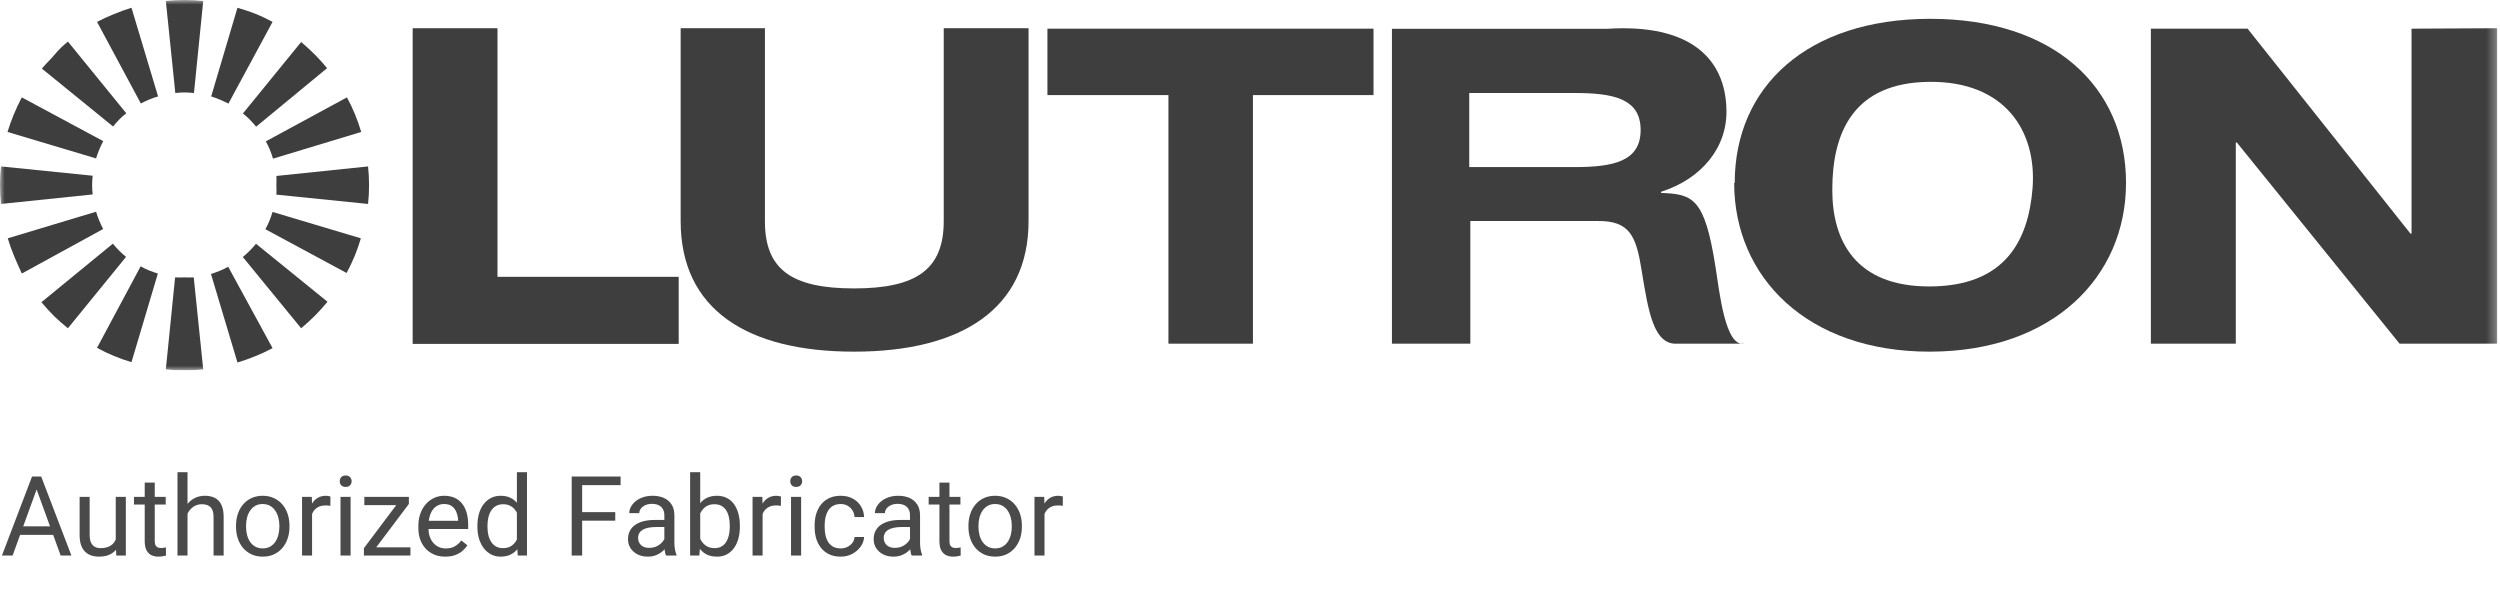 <?xml version="1.0" encoding="UTF-8"?> <svg xmlns="http://www.w3.org/2000/svg" width="270" height="64" viewBox="0 0 270 64" fill="none"><g clip-path="url(#clip0_1306_37833)"><mask id="mask0_1306_37833" style="mask-type:luminance" maskUnits="userSpaceOnUse" x="0" y="0" width="270" height="40"><path d="M269.714 0H0V40H269.714V0Z" fill="white"></path></mask><g mask="url(#mask0_1306_37833)"><path d="M126.191 37.117H135.317V10.27H148.34V3.097H113.122V10.27H126.191V37.117Z" fill="#3E3E3E"></path><path d="M187.291 19.758C187.291 29.884 195.121 37.991 208.427 37.979C221.733 37.967 229.61 29.884 229.61 19.758C229.61 9.347 221.779 2.032 208.474 2.032C195.168 2.032 187.35 9.37 187.35 19.758H187.291ZM197.888 20.478C197.888 14.334 200.149 8.921 208.356 8.839C216.563 8.756 219.978 14.18 219.519 20.301C219.071 25.985 216.552 30.936 208.356 30.936C200.42 30.936 197.888 26.032 197.888 20.526V20.478Z" fill="#3E3E3E"></path><path d="M232.294 37.117H241.467V15.397H241.585L259.153 37.117H269.715V3.049L260.447 3.096V25.229H260.329L242.739 3.096H232.294V37.117Z" fill="#3E3E3E"></path><path d="M44.568 37.14H73.299V29.897H53.729V3.049H44.568V37.14Z" fill="#3E3E3E"></path><path d="M111.049 3.049H101.923V23.882C101.923 29.093 98.98 31.149 92.244 31.149C85.509 31.149 82.601 29.117 82.613 23.882V3.049H73.511V23.882C73.511 33.418 80.681 37.979 92.244 37.979C103.807 37.979 111.084 33.371 111.084 23.882V3.049H111.049Z" fill="#3E3E3E"></path><path d="M150.33 37.117H158.796V23.87H172.513C176.046 23.811 176.717 25.56 177.294 29.188C178.024 33.667 178.589 37.283 181.156 37.117H188.398C186.325 37.542 185.713 31.587 185.277 28.845C184.1 21.342 182.84 20.975 179.39 20.834V20.715C183.794 19.309 186.584 15.906 186.455 11.782C186.313 6.299 182.51 2.553 173.632 3.108H150.33V37.117ZM158.678 10.045H170.041C174.256 10.045 177.188 10.647 177.188 14.039C177.188 17.43 174.256 18.045 170.041 18.045H158.678V10.045Z" fill="#3E3E3E"></path><path d="M18.934 10.044C19.263 10.007 19.593 9.987 19.924 9.985C20.266 9.987 20.608 10.007 20.948 10.044L21.949 0.106C21.276 0.035 20.6 -0 19.924 8.60328e-06C19.251 -0.001 18.579 0.035 17.91 0.106L18.934 10.044Z" fill="#3E3E3E"></path><path d="M15.213 11.179C15.496 11.025 15.802 10.883 16.108 10.753C16.423 10.621 16.746 10.507 17.073 10.411L14.2 0.839C13.557 1.034 12.924 1.263 12.305 1.524C11.683 1.773 11.073 2.053 10.479 2.363L15.213 11.179Z" fill="#3E3E3E"></path><path d="M12.211 13.66C12.411 13.412 12.635 13.164 12.87 12.916C13.106 12.668 13.377 12.443 13.636 12.23L7.336 4.49C6.818 4.916 6.324 5.377 5.888 5.908C5.452 6.44 4.946 6.889 4.522 7.409L12.211 13.66Z" fill="#3E3E3E"></path><path d="M10.374 17.11C10.48 16.791 10.586 16.484 10.715 16.165C10.845 15.846 10.998 15.539 11.151 15.243L2.355 10.517C2.038 11.112 1.751 11.724 1.495 12.348C1.235 12.97 1.007 13.605 0.812 14.251L10.374 17.11Z" fill="#3E3E3E"></path><path d="M10.009 20.999C9.971 20.665 9.951 20.33 9.95 19.994C9.951 19.655 9.971 19.316 10.009 18.978L0.106 17.974C0.035 18.645 -0.001 19.319 8.57267e-06 19.994C-0 20.673 0.035 21.352 0.106 22.027L10.009 20.999Z" fill="#3E3E3E"></path><path d="M11.14 24.732C10.987 24.437 10.845 24.142 10.716 23.822C10.586 23.503 10.469 23.184 10.374 22.865L0.837 25.737C1.025 26.375 1.261 27.013 1.52 27.651C1.779 28.289 2.073 28.892 2.356 29.542L11.14 24.732Z" fill="#3E3E3E"></path><path d="M13.611 27.746C13.36 27.533 13.113 27.309 12.87 27.073C12.634 26.824 12.399 26.576 12.187 26.316L4.474 32.638C4.898 33.146 5.357 33.655 5.84 34.139C6.317 34.601 6.816 35.038 7.335 35.451L13.611 27.746Z" fill="#3E3E3E"></path><path d="M17.05 29.542C16.732 29.448 16.426 29.33 16.108 29.212C15.79 29.093 15.484 28.928 15.189 28.763L10.479 37.566C11.07 37.893 11.68 38.185 12.305 38.441C12.924 38.698 13.557 38.923 14.2 39.114L17.05 29.542Z" fill="#3E3E3E"></path><path d="M20.924 29.956C20.591 29.974 20.257 29.974 19.924 29.956C19.586 29.974 19.248 29.974 18.911 29.956L17.91 39.894C18.579 39.966 19.251 40.001 19.924 40C20.6 40.001 21.276 39.965 21.949 39.894L20.924 29.956Z" fill="#3E3E3E"></path><path d="M24.646 28.81C24.353 28.974 24.05 29.12 23.739 29.247C23.421 29.377 23.103 29.483 22.785 29.589L25.646 39.149C26.282 38.96 26.918 38.736 27.554 38.476C28.197 38.217 28.825 37.925 29.438 37.601L24.646 28.81Z" fill="#3E3E3E"></path><path d="M27.647 26.327C27.435 26.587 27.212 26.835 26.976 27.072C26.737 27.313 26.485 27.541 26.223 27.757L32.522 35.45C33.028 35.024 33.535 34.575 34.018 34.091C34.5 33.606 34.948 33.098 35.372 32.59L27.647 26.327Z" fill="#3E3E3E"></path><path d="M29.438 22.89C29.343 23.197 29.226 23.516 29.108 23.823C28.99 24.13 28.826 24.45 28.661 24.757L37.433 29.483C37.754 28.888 38.045 28.277 38.304 27.652C38.563 27.014 38.787 26.375 38.975 25.738L29.438 22.89Z" fill="#3E3E3E"></path><path d="M29.849 19.002C29.866 19.332 29.866 19.664 29.849 19.994C29.866 20.337 29.866 20.68 29.849 21.022L39.751 22.027C39.822 21.352 39.858 20.673 39.857 19.994C39.858 19.319 39.823 18.645 39.751 17.974L29.849 19.002Z" fill="#3E3E3E"></path><path d="M28.708 15.267C28.872 15.557 29.018 15.857 29.144 16.165C29.273 16.484 29.379 16.803 29.485 17.134L39.011 14.251C38.821 13.605 38.597 12.97 38.34 12.348C38.085 11.721 37.794 11.11 37.468 10.517L28.708 15.267Z" fill="#3E3E3E"></path><path d="M26.235 12.254C26.496 12.458 26.744 12.679 26.977 12.915C27.224 13.163 27.448 13.423 27.66 13.683L35.325 7.361C34.913 6.856 34.477 6.371 34.018 5.908C33.535 5.423 33.029 4.963 32.523 4.537L26.235 12.254Z" fill="#3E3E3E"></path><path d="M22.808 10.411C23.114 10.517 23.432 10.623 23.738 10.753C24.044 10.883 24.362 11.037 24.669 11.19L29.437 2.363C28.849 2.056 28.26 1.761 27.612 1.501C26.965 1.241 26.282 1.028 25.646 0.839L22.808 10.411Z" fill="#3E3E3E"></path></g></g><path d="M4.186 52.225L1.361 60H0.207L3.459 51.469H4.203L4.186 52.225ZM6.553 60L3.723 52.225L3.705 51.469H4.449L7.713 60H6.553ZM6.406 56.842V57.768H1.613V56.842H6.406ZM12.5 58.535V53.66H13.59V60H12.553L12.5 58.535ZM12.705 57.199L13.156 57.188C13.156 57.609 13.111 58 13.021 58.359C12.935 58.715 12.795 59.023 12.6 59.285C12.404 59.547 12.148 59.752 11.832 59.9C11.516 60.045 11.131 60.117 10.678 60.117C10.369 60.117 10.086 60.072 9.828 59.982C9.574 59.893 9.355 59.754 9.172 59.566C8.988 59.379 8.846 59.135 8.744 58.834C8.646 58.533 8.598 58.172 8.598 57.75V53.66H9.682V57.762C9.682 58.047 9.713 58.283 9.775 58.471C9.842 58.654 9.93 58.801 10.039 58.91C10.152 59.016 10.277 59.09 10.414 59.133C10.555 59.176 10.699 59.197 10.848 59.197C11.309 59.197 11.674 59.109 11.943 58.934C12.213 58.754 12.406 58.514 12.523 58.213C12.645 57.908 12.705 57.57 12.705 57.199ZM17.896 53.66V54.492H14.469V53.66H17.896ZM15.629 52.119H16.713V58.43C16.713 58.645 16.746 58.807 16.812 58.916C16.879 59.025 16.965 59.098 17.07 59.133C17.176 59.168 17.289 59.185 17.41 59.185C17.5 59.185 17.594 59.178 17.691 59.162C17.793 59.143 17.869 59.127 17.92 59.115L17.926 60C17.84 60.027 17.727 60.053 17.586 60.076C17.449 60.103 17.283 60.117 17.088 60.117C16.822 60.117 16.578 60.065 16.355 59.959C16.133 59.853 15.955 59.678 15.822 59.432C15.693 59.182 15.629 58.846 15.629 58.424V52.119ZM20.252 51V60H19.168V51H20.252ZM19.994 56.59L19.543 56.572C19.547 56.139 19.611 55.738 19.736 55.371C19.861 55 20.037 54.678 20.264 54.404C20.49 54.131 20.76 53.92 21.072 53.772C21.389 53.619 21.738 53.543 22.121 53.543C22.434 53.543 22.715 53.586 22.965 53.672C23.215 53.754 23.428 53.887 23.604 54.07C23.783 54.254 23.92 54.492 24.014 54.785C24.107 55.074 24.154 55.428 24.154 55.846V60H23.064V55.834C23.064 55.502 23.016 55.236 22.918 55.037C22.82 54.834 22.678 54.688 22.49 54.598C22.303 54.504 22.072 54.457 21.799 54.457C21.529 54.457 21.283 54.514 21.061 54.627C20.842 54.74 20.652 54.897 20.492 55.096C20.336 55.295 20.213 55.523 20.123 55.781C20.037 56.035 19.994 56.305 19.994 56.59ZM25.49 56.9V56.766C25.49 56.309 25.557 55.885 25.689 55.494C25.822 55.1 26.014 54.758 26.264 54.469C26.514 54.176 26.816 53.949 27.172 53.789C27.527 53.625 27.926 53.543 28.367 53.543C28.812 53.543 29.213 53.625 29.568 53.789C29.928 53.949 30.232 54.176 30.482 54.469C30.736 54.758 30.93 55.1 31.062 55.494C31.195 55.885 31.262 56.309 31.262 56.766V56.9C31.262 57.357 31.195 57.781 31.062 58.172C30.93 58.562 30.736 58.904 30.482 59.197C30.232 59.486 29.93 59.713 29.574 59.877C29.223 60.037 28.824 60.117 28.379 60.117C27.934 60.117 27.533 60.037 27.178 59.877C26.822 59.713 26.518 59.486 26.264 59.197C26.014 58.904 25.822 58.562 25.689 58.172C25.557 57.781 25.49 57.357 25.49 56.9ZM26.574 56.766V56.9C26.574 57.217 26.611 57.516 26.686 57.797C26.76 58.074 26.871 58.32 27.02 58.535C27.172 58.75 27.361 58.92 27.588 59.045C27.814 59.166 28.078 59.227 28.379 59.227C28.676 59.227 28.936 59.166 29.158 59.045C29.385 58.92 29.572 58.75 29.721 58.535C29.869 58.32 29.98 58.074 30.055 57.797C30.133 57.516 30.172 57.217 30.172 56.9V56.766C30.172 56.453 30.133 56.158 30.055 55.881C29.98 55.6 29.867 55.352 29.715 55.137C29.566 54.918 29.379 54.746 29.152 54.621C28.93 54.496 28.668 54.434 28.367 54.434C28.07 54.434 27.809 54.496 27.582 54.621C27.359 54.746 27.172 54.918 27.02 55.137C26.871 55.352 26.76 55.6 26.686 55.881C26.611 56.158 26.574 56.453 26.574 56.766ZM33.705 54.656V60H32.621V53.66H33.676L33.705 54.656ZM35.685 53.625L35.68 54.633C35.59 54.613 35.504 54.602 35.422 54.598C35.344 54.59 35.254 54.586 35.152 54.586C34.902 54.586 34.682 54.625 34.49 54.703C34.299 54.781 34.137 54.891 34.004 55.031C33.871 55.172 33.766 55.34 33.688 55.535C33.613 55.727 33.565 55.938 33.541 56.168L33.236 56.344C33.236 55.961 33.273 55.602 33.348 55.266C33.426 54.93 33.545 54.633 33.705 54.375C33.865 54.113 34.068 53.91 34.315 53.766C34.565 53.617 34.861 53.543 35.205 53.543C35.283 53.543 35.373 53.553 35.475 53.572C35.576 53.588 35.647 53.605 35.685 53.625ZM37.865 53.66V60H36.775V53.66H37.865ZM36.693 51.978C36.693 51.803 36.746 51.654 36.852 51.533C36.961 51.412 37.121 51.352 37.332 51.352C37.539 51.352 37.697 51.412 37.807 51.533C37.92 51.654 37.977 51.803 37.977 51.978C37.977 52.147 37.92 52.291 37.807 52.412C37.697 52.529 37.539 52.588 37.332 52.588C37.121 52.588 36.961 52.529 36.852 52.412C36.746 52.291 36.693 52.147 36.693 51.978ZM44.328 59.109V60H39.717V59.109H44.328ZM44.158 54.428L39.963 60H39.301V59.203L43.467 53.66H44.158V54.428ZM43.678 53.66V54.557H39.348V53.66H43.678ZM48.096 60.117C47.654 60.117 47.254 60.043 46.895 59.895C46.539 59.742 46.232 59.529 45.975 59.256C45.721 58.982 45.525 58.658 45.389 58.283C45.252 57.908 45.184 57.498 45.184 57.053V56.807C45.184 56.291 45.26 55.832 45.412 55.43C45.565 55.023 45.772 54.68 46.033 54.398C46.295 54.117 46.592 53.904 46.924 53.76C47.256 53.615 47.6 53.543 47.955 53.543C48.408 53.543 48.799 53.621 49.127 53.777C49.459 53.934 49.73 54.152 49.941 54.434C50.152 54.711 50.309 55.039 50.41 55.418C50.512 55.793 50.562 56.203 50.562 56.648V57.135H45.828V56.25H49.478V56.168C49.463 55.887 49.404 55.613 49.303 55.348C49.205 55.082 49.049 54.863 48.834 54.691C48.619 54.52 48.326 54.434 47.955 54.434C47.709 54.434 47.482 54.486 47.275 54.592C47.068 54.693 46.891 54.846 46.742 55.049C46.594 55.252 46.478 55.5 46.397 55.793C46.315 56.086 46.273 56.424 46.273 56.807V57.053C46.273 57.353 46.315 57.637 46.397 57.902C46.482 58.164 46.605 58.395 46.766 58.594C46.93 58.793 47.127 58.949 47.357 59.062C47.592 59.176 47.857 59.232 48.154 59.232C48.537 59.232 48.861 59.154 49.127 58.998C49.393 58.842 49.625 58.633 49.824 58.371L50.48 58.893C50.344 59.1 50.17 59.297 49.959 59.484C49.748 59.672 49.488 59.824 49.18 59.941C48.875 60.059 48.514 60.117 48.096 60.117ZM55.824 58.77V51H56.914V60H55.918L55.824 58.77ZM51.559 56.9V56.777C51.559 56.293 51.617 55.853 51.734 55.459C51.855 55.06 52.025 54.719 52.244 54.434C52.467 54.148 52.73 53.93 53.035 53.777C53.344 53.621 53.688 53.543 54.066 53.543C54.465 53.543 54.812 53.613 55.109 53.754C55.41 53.891 55.664 54.092 55.871 54.357C56.082 54.619 56.248 54.935 56.369 55.307C56.49 55.678 56.574 56.098 56.621 56.566V57.105C56.578 57.57 56.494 57.988 56.369 58.359C56.248 58.73 56.082 59.047 55.871 59.309C55.664 59.57 55.41 59.772 55.109 59.912C54.809 60.049 54.457 60.117 54.055 60.117C53.684 60.117 53.344 60.037 53.035 59.877C52.73 59.717 52.467 59.492 52.244 59.203C52.025 58.914 51.855 58.574 51.734 58.184C51.617 57.789 51.559 57.361 51.559 56.9ZM52.648 56.777V56.9C52.648 57.217 52.68 57.514 52.742 57.791C52.809 58.068 52.91 58.312 53.047 58.523C53.184 58.734 53.357 58.9 53.568 59.022C53.779 59.139 54.031 59.197 54.324 59.197C54.684 59.197 54.978 59.121 55.209 58.969C55.443 58.816 55.631 58.615 55.772 58.365C55.912 58.115 56.022 57.844 56.1 57.551V56.139C56.053 55.924 55.984 55.717 55.895 55.518C55.809 55.315 55.695 55.135 55.555 54.978C55.418 54.818 55.248 54.691 55.045 54.598C54.846 54.504 54.609 54.457 54.336 54.457C54.039 54.457 53.783 54.52 53.568 54.645C53.357 54.766 53.184 54.934 53.047 55.148C52.91 55.359 52.809 55.605 52.742 55.887C52.68 56.164 52.648 56.461 52.648 56.777ZM62.873 51.469V60H61.742V51.469H62.873ZM66.447 55.307V56.232H62.627V55.307H66.447ZM67.027 51.469V52.395H62.627V51.469H67.027ZM71.75 58.916V55.652C71.75 55.402 71.699 55.185 71.598 55.002C71.5 54.815 71.352 54.67 71.152 54.568C70.953 54.467 70.707 54.416 70.414 54.416C70.141 54.416 69.9 54.463 69.693 54.557C69.49 54.65 69.33 54.773 69.213 54.926C69.1 55.078 69.043 55.242 69.043 55.418H67.959C67.959 55.191 68.018 54.967 68.135 54.744C68.252 54.522 68.42 54.32 68.639 54.141C68.861 53.957 69.127 53.812 69.436 53.707C69.748 53.598 70.096 53.543 70.478 53.543C70.939 53.543 71.346 53.621 71.697 53.777C72.053 53.934 72.33 54.17 72.529 54.486C72.732 54.799 72.834 55.191 72.834 55.664V58.617C72.834 58.828 72.852 59.053 72.887 59.291C72.926 59.529 72.982 59.734 73.057 59.906V60H71.926C71.871 59.875 71.828 59.709 71.797 59.502C71.766 59.291 71.75 59.096 71.75 58.916ZM71.938 56.156L71.949 56.918H70.853C70.545 56.918 70.269 56.943 70.027 56.994C69.785 57.041 69.582 57.113 69.418 57.211C69.254 57.309 69.129 57.432 69.043 57.58C68.957 57.725 68.914 57.895 68.914 58.09C68.914 58.289 68.959 58.471 69.049 58.635C69.139 58.799 69.273 58.93 69.453 59.027C69.637 59.121 69.861 59.168 70.127 59.168C70.459 59.168 70.752 59.098 71.006 58.957C71.26 58.816 71.461 58.645 71.609 58.441C71.762 58.238 71.844 58.041 71.856 57.85L72.318 58.371C72.291 58.535 72.217 58.717 72.096 58.916C71.975 59.115 71.812 59.307 71.609 59.49C71.41 59.67 71.172 59.82 70.894 59.941C70.621 60.059 70.312 60.117 69.969 60.117C69.539 60.117 69.162 60.033 68.838 59.865C68.518 59.697 68.268 59.473 68.088 59.191C67.912 58.906 67.824 58.588 67.824 58.236C67.824 57.897 67.891 57.598 68.023 57.34C68.156 57.078 68.348 56.861 68.598 56.69C68.848 56.514 69.148 56.381 69.5 56.291C69.852 56.201 70.244 56.156 70.678 56.156H71.938ZM74.533 51H75.623V58.77L75.529 60H74.533V51ZM79.906 56.777V56.9C79.906 57.361 79.852 57.789 79.742 58.184C79.633 58.574 79.473 58.914 79.262 59.203C79.051 59.492 78.793 59.717 78.488 59.877C78.184 60.037 77.834 60.117 77.439 60.117C77.037 60.117 76.684 60.049 76.379 59.912C76.078 59.772 75.824 59.57 75.617 59.309C75.41 59.047 75.244 58.73 75.119 58.359C74.998 57.988 74.914 57.57 74.867 57.105V56.566C74.914 56.098 74.998 55.678 75.119 55.307C75.244 54.935 75.41 54.619 75.617 54.357C75.824 54.092 76.078 53.891 76.379 53.754C76.68 53.613 77.029 53.543 77.428 53.543C77.826 53.543 78.18 53.621 78.488 53.777C78.797 53.93 79.055 54.148 79.262 54.434C79.473 54.719 79.633 55.06 79.742 55.459C79.852 55.853 79.906 56.293 79.906 56.777ZM78.816 56.9V56.777C78.816 56.461 78.787 56.164 78.728 55.887C78.67 55.605 78.576 55.359 78.447 55.148C78.318 54.934 78.148 54.766 77.938 54.645C77.727 54.52 77.467 54.457 77.158 54.457C76.885 54.457 76.647 54.504 76.443 54.598C76.244 54.691 76.074 54.818 75.934 54.978C75.793 55.135 75.678 55.315 75.588 55.518C75.502 55.717 75.438 55.924 75.394 56.139V57.551C75.457 57.824 75.559 58.088 75.699 58.342C75.844 58.592 76.035 58.797 76.273 58.957C76.516 59.117 76.814 59.197 77.17 59.197C77.463 59.197 77.713 59.139 77.92 59.022C78.131 58.9 78.301 58.734 78.43 58.523C78.562 58.312 78.66 58.068 78.723 57.791C78.785 57.514 78.816 57.217 78.816 56.9ZM82.361 54.656V60H81.277V53.66H82.332L82.361 54.656ZM84.342 53.625L84.336 54.633C84.246 54.613 84.16 54.602 84.078 54.598C84 54.59 83.91 54.586 83.809 54.586C83.559 54.586 83.338 54.625 83.147 54.703C82.955 54.781 82.793 54.891 82.66 55.031C82.527 55.172 82.422 55.34 82.344 55.535C82.269 55.727 82.221 55.938 82.197 56.168L81.893 56.344C81.893 55.961 81.93 55.602 82.004 55.266C82.082 54.93 82.201 54.633 82.361 54.375C82.522 54.113 82.725 53.91 82.971 53.766C83.221 53.617 83.518 53.543 83.861 53.543C83.939 53.543 84.029 53.553 84.131 53.572C84.232 53.588 84.303 53.605 84.342 53.625ZM86.522 53.66V60H85.432V53.66H86.522ZM85.35 51.978C85.35 51.803 85.402 51.654 85.508 51.533C85.617 51.412 85.777 51.352 85.988 51.352C86.195 51.352 86.353 51.412 86.463 51.533C86.576 51.654 86.633 51.803 86.633 51.978C86.633 52.147 86.576 52.291 86.463 52.412C86.353 52.529 86.195 52.588 85.988 52.588C85.777 52.588 85.617 52.529 85.508 52.412C85.402 52.291 85.35 52.147 85.35 51.978ZM90.799 59.227C91.057 59.227 91.295 59.174 91.514 59.068C91.732 58.963 91.912 58.818 92.053 58.635C92.193 58.447 92.273 58.234 92.293 57.996H93.324C93.305 58.371 93.178 58.721 92.943 59.045C92.713 59.365 92.41 59.625 92.035 59.824C91.66 60.02 91.248 60.117 90.799 60.117C90.322 60.117 89.906 60.033 89.551 59.865C89.199 59.697 88.906 59.467 88.672 59.174C88.441 58.881 88.268 58.545 88.15 58.166C88.037 57.783 87.981 57.379 87.981 56.953V56.707C87.981 56.281 88.037 55.879 88.15 55.5C88.268 55.117 88.441 54.779 88.672 54.486C88.906 54.193 89.199 53.963 89.551 53.795C89.906 53.627 90.322 53.543 90.799 53.543C91.295 53.543 91.728 53.645 92.1 53.848C92.471 54.047 92.762 54.32 92.973 54.668C93.188 55.012 93.305 55.402 93.324 55.84H92.293C92.273 55.578 92.199 55.342 92.07 55.131C91.945 54.92 91.773 54.752 91.555 54.627C91.34 54.498 91.088 54.434 90.799 54.434C90.467 54.434 90.188 54.5 89.961 54.633C89.738 54.762 89.561 54.938 89.428 55.16C89.299 55.379 89.205 55.623 89.147 55.893C89.092 56.158 89.064 56.43 89.064 56.707V56.953C89.064 57.23 89.092 57.504 89.147 57.773C89.201 58.043 89.293 58.287 89.422 58.506C89.555 58.725 89.732 58.9 89.955 59.033C90.182 59.162 90.463 59.227 90.799 59.227ZM98.281 58.916V55.652C98.281 55.402 98.231 55.185 98.129 55.002C98.031 54.815 97.883 54.67 97.684 54.568C97.484 54.467 97.238 54.416 96.945 54.416C96.672 54.416 96.432 54.463 96.225 54.557C96.022 54.65 95.861 54.773 95.744 54.926C95.631 55.078 95.574 55.242 95.574 55.418H94.49C94.49 55.191 94.549 54.967 94.666 54.744C94.783 54.522 94.951 54.32 95.17 54.141C95.393 53.957 95.658 53.812 95.967 53.707C96.279 53.598 96.627 53.543 97.01 53.543C97.471 53.543 97.877 53.621 98.228 53.777C98.584 53.934 98.861 54.17 99.061 54.486C99.264 54.799 99.365 55.191 99.365 55.664V58.617C99.365 58.828 99.383 59.053 99.418 59.291C99.457 59.529 99.514 59.734 99.588 59.906V60H98.457C98.402 59.875 98.359 59.709 98.328 59.502C98.297 59.291 98.281 59.096 98.281 58.916ZM98.469 56.156L98.481 56.918H97.385C97.076 56.918 96.801 56.943 96.559 56.994C96.316 57.041 96.113 57.113 95.949 57.211C95.785 57.309 95.66 57.432 95.574 57.58C95.488 57.725 95.445 57.895 95.445 58.09C95.445 58.289 95.49 58.471 95.58 58.635C95.67 58.799 95.805 58.93 95.984 59.027C96.168 59.121 96.393 59.168 96.658 59.168C96.99 59.168 97.283 59.098 97.537 58.957C97.791 58.816 97.992 58.645 98.141 58.441C98.293 58.238 98.375 58.041 98.387 57.85L98.85 58.371C98.822 58.535 98.748 58.717 98.627 58.916C98.506 59.115 98.344 59.307 98.141 59.49C97.941 59.67 97.703 59.82 97.426 59.941C97.152 60.059 96.844 60.117 96.5 60.117C96.07 60.117 95.693 60.033 95.369 59.865C95.049 59.697 94.799 59.473 94.619 59.191C94.443 58.906 94.356 58.588 94.356 58.236C94.356 57.897 94.422 57.598 94.555 57.34C94.688 57.078 94.879 56.861 95.129 56.69C95.379 56.514 95.68 56.381 96.031 56.291C96.383 56.201 96.775 56.156 97.209 56.156H98.469ZM103.725 53.66V54.492H100.297V53.66H103.725ZM101.457 52.119H102.541V58.43C102.541 58.645 102.574 58.807 102.641 58.916C102.707 59.025 102.793 59.098 102.898 59.133C103.004 59.168 103.117 59.185 103.238 59.185C103.328 59.185 103.422 59.178 103.52 59.162C103.621 59.143 103.697 59.127 103.748 59.115L103.754 60C103.668 60.027 103.555 60.053 103.414 60.076C103.277 60.103 103.111 60.117 102.916 60.117C102.65 60.117 102.406 60.065 102.184 59.959C101.961 59.853 101.783 59.678 101.65 59.432C101.521 59.182 101.457 58.846 101.457 58.424V52.119ZM104.592 56.9V56.766C104.592 56.309 104.658 55.885 104.791 55.494C104.924 55.1 105.115 54.758 105.365 54.469C105.615 54.176 105.918 53.949 106.273 53.789C106.629 53.625 107.027 53.543 107.469 53.543C107.914 53.543 108.314 53.625 108.67 53.789C109.029 53.949 109.334 54.176 109.584 54.469C109.838 54.758 110.031 55.1 110.164 55.494C110.297 55.885 110.363 56.309 110.363 56.766V56.9C110.363 57.357 110.297 57.781 110.164 58.172C110.031 58.562 109.838 58.904 109.584 59.197C109.334 59.486 109.031 59.713 108.676 59.877C108.324 60.037 107.926 60.117 107.48 60.117C107.035 60.117 106.635 60.037 106.279 59.877C105.924 59.713 105.619 59.486 105.365 59.197C105.115 58.904 104.924 58.562 104.791 58.172C104.658 57.781 104.592 57.357 104.592 56.9ZM105.676 56.766V56.9C105.676 57.217 105.713 57.516 105.787 57.797C105.861 58.074 105.973 58.32 106.121 58.535C106.273 58.75 106.463 58.92 106.689 59.045C106.916 59.166 107.18 59.227 107.48 59.227C107.777 59.227 108.037 59.166 108.26 59.045C108.486 58.92 108.674 58.75 108.822 58.535C108.971 58.32 109.082 58.074 109.156 57.797C109.234 57.516 109.273 57.217 109.273 56.9V56.766C109.273 56.453 109.234 56.158 109.156 55.881C109.082 55.6 108.969 55.352 108.816 55.137C108.668 54.918 108.48 54.746 108.254 54.621C108.031 54.496 107.77 54.434 107.469 54.434C107.172 54.434 106.91 54.496 106.684 54.621C106.461 54.746 106.273 54.918 106.121 55.137C105.973 55.352 105.861 55.6 105.787 55.881C105.713 56.158 105.676 56.453 105.676 56.766ZM112.807 54.656V60H111.723V53.66H112.777L112.807 54.656ZM114.787 53.625L114.781 54.633C114.691 54.613 114.605 54.602 114.523 54.598C114.445 54.59 114.355 54.586 114.254 54.586C114.004 54.586 113.783 54.625 113.592 54.703C113.4 54.781 113.238 54.891 113.105 55.031C112.973 55.172 112.867 55.34 112.789 55.535C112.715 55.727 112.666 55.938 112.643 56.168L112.338 56.344C112.338 55.961 112.375 55.602 112.449 55.266C112.527 54.93 112.646 54.633 112.807 54.375C112.967 54.113 113.17 53.91 113.416 53.766C113.666 53.617 113.963 53.543 114.307 53.543C114.385 53.543 114.475 53.553 114.576 53.572C114.678 53.588 114.748 53.605 114.787 53.625Z" fill="#4A4A4A"></path><defs><clipPath id="clip0_1306_37833"><rect width="269.714" height="40" fill="white"></rect></clipPath></defs></svg> 